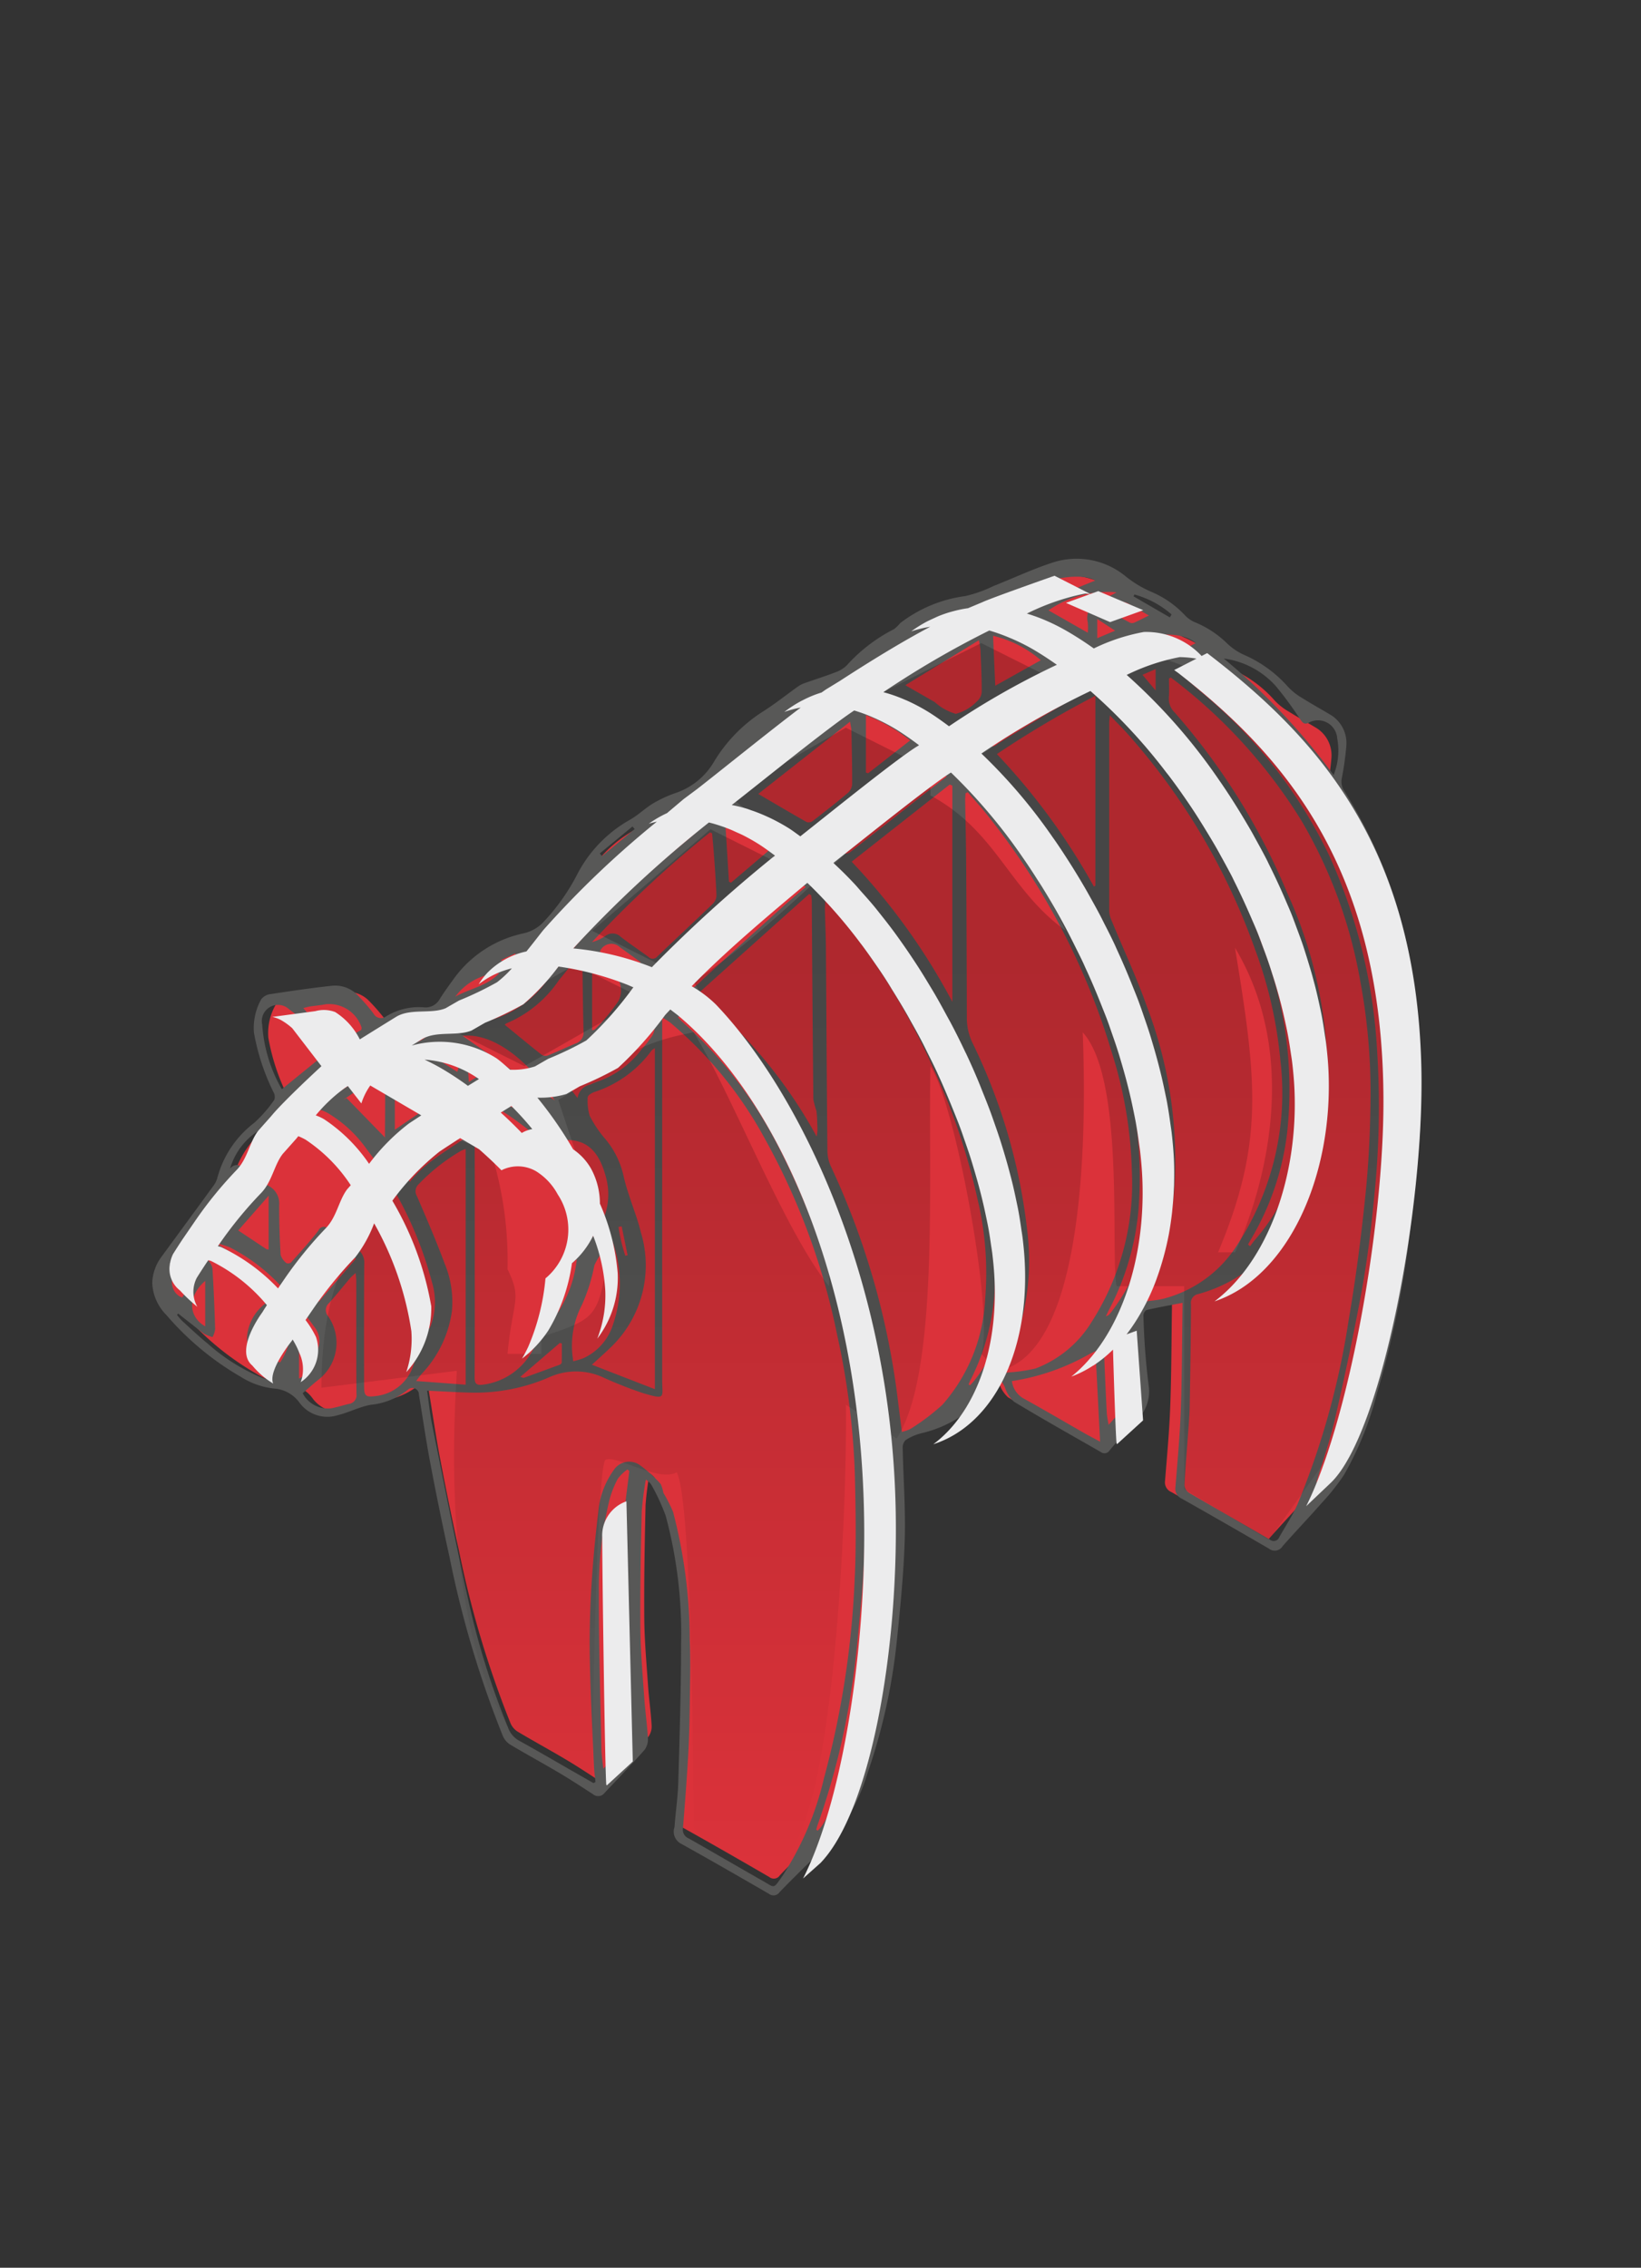 <svg id="Beer" xmlns="http://www.w3.org/2000/svg" xmlns:xlink="http://www.w3.org/1999/xlink" width="97" height="134" viewBox="0 0 97 134">
  <rect x="0" y="0" width="97" height="134" fill="#333333" stroke="none"/>
<defs>
    <style>
      .cls-1 {
        fill: #DB323A;
      }

      .cls-1, .cls-2, .cls-3, .cls-4 {
        fill-rule: evenodd;
      }

      .cls-2 {
        fill: #585857;
      }

      .cls-2, .cls-3 {
        mix-blend-mode: multiply;
      }

      .cls-3 {
        opacity: 0.2;
        fill: url(#linear-gradient);
      }

      .cls-4 {
        fill: #ececed;
      }
    </style>
    <linearGradient id="linear-gradient" x1="50.672" y1="38" x2="50.672" y2="110.219" gradientUnits="userSpaceOnUse">
      <stop offset="0"/>
      <stop offset="0.264"/>
      <stop offset="1" stop-opacity="0"/>
    </linearGradient>
  </defs>
  <g id="svg">
    <path id="achterkleur" class="cls-1" d="M82.947,62.678c-0.062-1.435-.194-2.872-0.392-4.295a27.363,27.363,0,0,0-4.038-11.092,1.008,1.008,0,0,1-.081-0.616,17.022,17.022,0,0,0,.263-1.868,1.907,1.907,0,0,0-.86-1.774c-0.544-.329-1.1-0.634-1.642-0.974a3.659,3.659,0,0,1-.838-0.651,7.215,7.215,0,0,0-2.547-1.867,3.467,3.467,0,0,1-.945-0.633,5.791,5.791,0,0,0-1.878-1.244,1.662,1.662,0,0,1-.547-0.375,5.69,5.69,0,0,0-1.977-1.383,6.373,6.373,0,0,1-1.479-.9,4.428,4.428,0,0,0-4.1-.8c-1.182.376-2.312,0.914-3.468,1.37a7.584,7.584,0,0,1-1.637.585,7.8,7.8,0,0,0-3.739,1.553,2.61,2.61,0,0,1-.352.346,9.391,9.391,0,0,0-2.733,2.1,1.756,1.756,0,0,1-.63.389c-0.606.232-1.226,0.427-1.837,0.646a1.578,1.578,0,0,0-.375.207c-0.647.461-1.269,0.96-1.937,1.387a8.8,8.8,0,0,0-2.886,2.968,4.061,4.061,0,0,1-2.213,1.761,7.243,7.243,0,0,0-1.258.589c-0.463.281-.859,0.673-1.328,0.941a7.629,7.629,0,0,0-3.068,3.2,11.928,11.928,0,0,1-1.841,2.611,2.269,2.269,0,0,1-1.212.732,6.639,6.639,0,0,0-3.962,2.551c-0.3.418-.609,0.833-0.878,1.271a0.924,0.924,0,0,1-.907.441,3.562,3.562,0,0,0-2.167.53,0.485,0.485,0,0,1-.715-0.173,11.247,11.247,0,0,0-.88-1.019,1.794,1.794,0,0,0-1.472-.585c-1.184.125-2.362,0.3-3.539,0.479a0.82,0.82,0,0,0-.566.3,3.381,3.381,0,0,0-.424,1.935,12.7,12.7,0,0,0,1.133,3.442,0.524,0.524,0,0,1,.038.423,7.441,7.441,0,0,1-1.172,1.336,5.906,5.906,0,0,0-2.105,3.143,1.377,1.377,0,0,1-.2.425c-1,1.379-2.013,2.753-3.018,4.13a2.651,2.651,0,0,0-.537,1.5,2.76,2.76,0,0,0,.809,1.848,16.525,16.525,0,0,0,4.323,3.591,4.449,4.449,0,0,0,1.9.654,1.959,1.959,0,0,1,1.433.8,1.981,1.981,0,0,0,2.2.73c0.654-.156,1.271-0.5,1.929-0.6a4.006,4.006,0,0,0,2.1-.857,0.38,0.38,0,0,1,.649.276c0.219,1.324.41,2.653,0.66,3.971q0.512,2.695,1.1,5.375a58.76,58.76,0,0,0,3.059,10.284,1.116,1.116,0,0,0,.4.508c0.92,0.554,1.865,1.064,2.788,1.612,0.681,0.4,1.344.837,2.008,1.269a0.461,0.461,0,0,0,.669-0.082c0.769-.825,1.554-1.635,2.3-2.479a1.037,1.037,0,0,0,.188-0.687c-0.044-.775-0.156-1.546-0.209-2.321-0.091-1.329-.212-2.66-0.223-3.99-0.018-2.234.025-4.47,0.076-6.7a17.96,17.96,0,0,1,.239-1.868,1.351,1.351,0,0,1,.291.263,11.893,11.893,0,0,1,.848,1.821,26.034,26.034,0,0,1,.888,7.366c0,2.656-.085,5.313-0.162,7.969-0.025.868-.155,1.732-0.217,2.6a0.786,0.786,0,0,0,.322.926c1.713,0.954,3.413,1.932,5.109,2.916a0.424,0.424,0,0,0,.618-0.1c0.472-.5.96-0.984,1.451-1.466,0.529-.52,1.112-0.992,1.593-1.553a11.527,11.527,0,0,0,2.016-3.847A33.857,33.857,0,0,0,52.832,96.4c0.2-1.952.4-3.909,0.461-5.869,0.056-1.768-.081-3.541-0.116-5.312a0.6,0.6,0,0,1,.179-0.457,3.1,3.1,0,0,1,.911-0.389,6.878,6.878,0,0,0,4.068-2.741c0.349-.469.465-0.442,0.713,0.079a1.959,1.959,0,0,0,.53.85c1.643,0.995,3.319,1.936,4.986,2.892a0.349,0.349,0,0,0,.516-0.087q0.7-.841,1.445-1.639a2.273,2.273,0,0,0,.8-2.082,40.008,40.008,0,0,1-.3-4.06,0.373,0.373,0,0,1,.176-0.3c0.668-.151,1.343-0.273,2.073-0.415,0,0.146,0,.276,0,0.406-0.029,1.932-.028,3.865-0.1,5.8-0.054,1.478-.191,2.954-0.309,4.429a0.62,0.62,0,0,0,.377.661q2.513,1.425,5.012,2.876a0.528,0.528,0,0,0,.781-0.147c0.733-.836,1.5-1.639,2.237-2.476a12.756,12.756,0,0,0,1.3-1.646,19.043,19.043,0,0,0,1.9-4.724,55.275,55.275,0,0,0,1.843-8.922c0.243-2,.478-4,0.612-6.01A40.4,40.4,0,0,0,82.947,62.678Z"/>
    <path id="lijn" class="cls-2" d="M69.9,76.983c-0.75.145-1.443,0.27-2.13,0.425a0.383,0.383,0,0,0-.181.312,41.035,41.035,0,0,0,.31,4.165,2.33,2.33,0,0,1-.825,2.137q-0.769.817-1.485,1.682a0.359,0.359,0,0,1-.53.089c-1.712-.981-3.434-1.946-5.123-2.967a2.011,2.011,0,0,1-.545-0.872c-0.255-.535-0.374-0.562-0.733-0.081a7.066,7.066,0,0,1-4.18,2.813,3.18,3.18,0,0,0-.936.4,0.613,0.613,0,0,0-.184.469c0.037,1.817.177,3.637,0.12,5.45-0.063,2.01-.265,4.019-0.473,6.021a34.7,34.7,0,0,1-1.722,7.738,11.83,11.83,0,0,1-2.072,3.947c-0.493.575-1.093,1.06-1.636,1.593-0.5.5-1.005,0.992-1.49,1.5a0.437,0.437,0,0,1-.635.1c-1.743-1.009-3.489-2.013-5.249-2.992a0.806,0.806,0,0,1-.331-0.95c0.064-.89.2-1.776,0.223-2.667,0.08-2.724.164-5.45,0.167-8.175a26.674,26.674,0,0,0-.912-7.557,12.188,12.188,0,0,0-.871-1.868,1.386,1.386,0,0,0-.3-0.27,18.371,18.371,0,0,0-.246,1.917c-0.052,2.292-.1,4.586-0.078,6.878,0.011,1.365.135,2.73,0.229,4.093,0.055,0.8.169,1.586,0.215,2.381a1.06,1.06,0,0,1-.193.7c-0.766.867-1.572,1.7-2.362,2.543a0.474,0.474,0,0,1-.687.085c-0.682-.443-1.364-0.887-2.063-1.3-0.948-.562-1.92-1.086-2.865-1.653a1.155,1.155,0,0,1-.416-0.522A60.23,60.23,0,0,1,26.57,92q-0.606-2.748-1.129-5.515c-0.257-1.352-.453-2.716-0.678-4.075a0.39,0.39,0,0,0-.666-0.283,4.118,4.118,0,0,1-2.156.879c-0.676.109-1.309,0.458-1.982,0.618a2.037,2.037,0,0,1-2.263-.749,2.013,2.013,0,0,0-1.472-.824,4.574,4.574,0,0,1-1.951-.671A16.971,16.971,0,0,1,9.832,77.7,2.829,2.829,0,0,1,9,75.8a2.718,2.718,0,0,1,.551-1.544c1.033-1.413,2.071-2.822,3.1-4.237a1.413,1.413,0,0,0,.2-0.436,6.059,6.059,0,0,1,2.163-3.225,7.636,7.636,0,0,0,1.2-1.371,0.537,0.537,0,0,0-.039-0.434,13.021,13.021,0,0,1-1.164-3.532,3.465,3.465,0,0,1,.436-1.985,0.843,0.843,0,0,1,.582-0.3c1.209-.184,2.42-0.363,3.636-0.492a1.845,1.845,0,0,1,1.512.6,11.534,11.534,0,0,1,.9,1.045,0.5,0.5,0,0,0,.735.177,3.664,3.664,0,0,1,2.226-.543,0.949,0.949,0,0,0,.932-0.452c0.277-.449.594-0.875,0.9-1.3a6.822,6.822,0,0,1,4.071-2.618A2.331,2.331,0,0,0,32.2,54.4a12.235,12.235,0,0,0,1.891-2.679,7.832,7.832,0,0,1,3.152-3.285c0.482-.275.889-0.677,1.364-0.966a7.458,7.458,0,0,1,1.293-.6,4.17,4.17,0,0,0,2.273-1.807,9.037,9.037,0,0,1,2.966-3.045c0.687-.438,1.326-0.95,1.99-1.423a1.625,1.625,0,0,1,.385-0.212c0.628-.225,1.265-0.425,1.887-0.663a1.805,1.805,0,0,0,.647-0.4,9.65,9.65,0,0,1,2.808-2.15,2.682,2.682,0,0,0,.361-0.355,8.021,8.021,0,0,1,3.841-1.593,7.8,7.8,0,0,0,1.682-.6c1.188-.468,2.349-1.02,3.563-1.406a4.554,4.554,0,0,1,4.211.821,6.554,6.554,0,0,0,1.52.925,5.849,5.849,0,0,1,2.032,1.419,1.7,1.7,0,0,0,.563.385,5.952,5.952,0,0,1,1.929,1.276,3.562,3.562,0,0,0,.971.65A7.411,7.411,0,0,1,76.149,40.6a3.764,3.764,0,0,0,.861.668c0.552,0.349,1.127.661,1.687,1a1.955,1.955,0,0,1,.884,1.82A17.429,17.429,0,0,1,79.311,46a1.034,1.034,0,0,0,.084.632,28.047,28.047,0,0,1,4.148,11.38c0.2,1.46.339,2.934,0.4,4.406a41.384,41.384,0,0,1-.016,4.55c-0.138,2.06-.38,4.115-0.629,6.166a56.63,56.63,0,0,1-1.893,9.154,19.517,19.517,0,0,1-1.951,4.846,13.075,13.075,0,0,1-1.338,1.688c-0.752.859-1.546,1.682-2.3,2.54a0.543,0.543,0,0,1-.8.151q-2.564-1.493-5.149-2.951a0.636,0.636,0,0,1-.388-0.678c0.122-1.514.262-3.028,0.318-4.544,0.073-1.981.072-3.964,0.1-5.945C69.9,77.266,69.9,77.132,69.9,76.983ZM35.081,105.362L35.2,105.3c-0.031-.319-0.078-0.638-0.092-0.958-0.088-2.058-.2-4.115-0.241-6.174-0.029-1.382,0-2.768.075-4.148q0.134-2.325.42-4.641a4.957,4.957,0,0,1,.907-2.5,1.094,1.094,0,0,1,1.524-.327,7.879,7.879,0,0,1,1.259,1.136,2.1,2.1,0,0,1,.16.524,8.98,8.98,0,0,1,.574,1.129,30.044,30.044,0,0,1,.986,7.577c0.049,1.111.02,2.227,0.006,3.34-0.014,1.1-.03,2.2-0.09,3.293-0.083,1.5-.2,3-0.319,4.494a0.54,0.54,0,0,0,.326.579c1.46,0.823,2.9,1.672,4.363,2.5,0.773,0.436.624,0.528,1.192-.273a18.1,18.1,0,0,0,2.456-5.778,53.306,53.306,0,0,0,1.8-11.455c0.117-2.178.077-4.368,0.023-6.551a44.8,44.8,0,0,0-1.049-8.207,40.236,40.236,0,0,0-4.24-11.52A23.794,23.794,0,0,0,39.6,60.408a4.781,4.781,0,0,0-.459-0.285v0.705q0,10.347,0,20.695c0,1.069.25,1.2-1.121,0.8a24.241,24.241,0,0,1-2.393-.944,3.834,3.834,0,0,0-3.1-.025,11,11,0,0,1-4.817.932c-0.8-.022-1.6-0.072-2.466-0.113,0.1,0.689.167,1.358,0.3,2.014,0.7,3.448,1.365,6.9,2.131,10.335a45.988,45.988,0,0,0,2.355,7.56,1.434,1.434,0,0,0,.66.777c1,0.551,1.991,1.129,2.985,1.7ZM69.213,40.038l-0.115.048c0,0.376.022,0.753-.006,1.127a1.122,1.122,0,0,0,.333.876,38.519,38.519,0,0,1,6.665,10.679A26.214,26.214,0,0,1,78.453,64.66a16.584,16.584,0,0,1-1.964,7.074,8.853,8.853,0,0,1-5.657,4.73,0.531,0.531,0,0,0-.432.619c-0.01,2.008-.041,4.016-0.078,6.024-0.011.582-.064,1.162-0.105,1.743-0.069.971-.156,1.942-0.2,2.915a0.586,0.586,0,0,0,.254.437c1.586,0.93,3.186,1.836,4.776,2.76a0.352,0.352,0,0,0,.57-0.13c0.365-.65.785-1.276,1.083-1.955a46.8,46.8,0,0,0,3.029-10.936c0.426-2.465.741-4.953,0.993-7.441,0.194-1.913.279-3.842,0.293-5.765a35.849,35.849,0,0,0-.615-6.791,28.224,28.224,0,0,0-3.473-9.453,30.865,30.865,0,0,0-7.074-7.958C69.643,40.361,69.425,40.2,69.213,40.038ZM67.46,76.8l0.069,0.123c0.414-.058.836-0.084,1.24-0.181a7.325,7.325,0,0,0,4.382-3.21A16.427,16.427,0,0,0,75.68,62.623a25.345,25.345,0,0,0-1.49-6.515,38.472,38.472,0,0,0-7.468-12.667c-0.337-.381-0.7-0.738-1.117-1.172-0.02.213-.039,0.315-0.039,0.418q0,5.581,0,11.163a1.493,1.493,0,0,0,.139.54c0.7,1.705,1.49,3.379,2.1,5.117a25.449,25.449,0,0,1,1.624,10.53,16.208,16.208,0,0,1-1.723,6.269C67.623,76.47,67.543,76.637,67.46,76.8ZM57.205,46.811l-0.132.063c-0.007.144-.023,0.288-0.021,0.432,0.018,1.194.05,2.388,0.058,3.582q0.03,4.643.04,9.286a3.407,3.407,0,0,0,.333,1.447A33.887,33.887,0,0,1,60.748,72.97a14.111,14.111,0,0,1-1.323,7.67c-0.053.1-.087,0.218-0.186,0.474a9.9,9.9,0,0,0,1.967-.248,6.645,6.645,0,0,0,3.312-2.74A15.163,15.163,0,0,0,66.905,69.2a25.133,25.133,0,0,0-1.166-6.945,41.33,41.33,0,0,0-7.3-13.995C58.049,47.76,57.619,47.292,57.205,46.811Zm-3.895,37.8a2.163,2.163,0,0,0,.525-0.188A12.77,12.77,0,0,0,55.713,83a10.162,10.162,0,0,0,2.518-6.217,18.731,18.731,0,0,0-.45-5.93,37.56,37.56,0,0,0-2.527-7.538,39.6,39.6,0,0,0-6.092-9.745c-0.09-.1-0.2-0.194-0.374-0.37-0.013.268-.029,0.412-0.026,0.555,0.018,0.76.053,1.519,0.059,2.279,0.03,3.991.048,7.982,0.087,11.973a2.293,2.293,0,0,0,.213.931A45.533,45.533,0,0,1,53.1,82.956C53.168,83.489,53.237,84.022,53.311,84.607Zm24.505,2.976A1.118,1.118,0,0,0,78,87.456a3.572,3.572,0,0,0,.251-0.321,17.22,17.22,0,0,0,2.057-4.769A62.872,62.872,0,0,0,82.465,71.66a49.929,49.929,0,0,0,.471-8.435,52.581,52.581,0,0,0-.438-5.3,26.558,26.558,0,0,0-5.465-12.812,36.193,36.193,0,0,0-5.967-5.8,0.475,0.475,0,0,0-.355-0.124c-0.348.139-.678,0.324-1.07,0.52,0.543,0.471,1.022.891,1.506,1.306a28.6,28.6,0,0,1,7.419,9.531A32.162,32.162,0,0,1,81.4,62.054a51.725,51.725,0,0,1-.174,8.7c-0.173,1.83-.4,3.662-0.726,5.47-0.464,2.553-1.012,5.093-1.589,7.624C78.63,85.08,78.2,86.283,77.816,87.583ZM13.6,69.046c0.338-.359.616-0.177,0.906,0.04a16.392,16.392,0,0,0,1.395,1,1.17,1.17,0,0,1,.6,1.14c0,0.976.029,1.952,0.087,2.926a0.993,0.993,0,0,0,.343.485A0.286,0.286,0,0,0,17.2,74.6c0.552-.618,1.117-1.229,1.62-1.885a0.353,0.353,0,0,1,.591-0.106c0.541,0.39,1.071.8,1.635,1.152a0.966,0.966,0,0,1,.484.94c-0.017,2.4-.01,4.806-0.008,7.209,0,0.579.1,0.663,0.682,0.583a2.626,2.626,0,0,0,2.212-1.763,5.882,5.882,0,0,0,.2-3.48,21.33,21.33,0,0,0-3.6-7.909A12.846,12.846,0,0,0,18.891,67.1a2.884,2.884,0,0,0-2.862-.662A4.007,4.007,0,0,0,13.6,69.046ZM28.062,74.6c0,2.267.007,4.534-.007,6.8,0,0.371.12,0.465,0.481,0.422a3.87,3.87,0,0,0,3-2.137A10.692,10.692,0,0,0,32.8,75.721a1.882,1.882,0,0,1,.547-1.289,2.856,2.856,0,0,0,.669-1.054,3.788,3.788,0,0,0-.9-4.091,2.034,2.034,0,0,0-2.5-.637,0.515,0.515,0,0,1-.407-0.131c-0.424-.363-0.81-0.771-1.248-1.114A0.893,0.893,0,0,0,28.35,67.3c-0.288.041-.291,0.3-0.29,0.541Q28.066,71.217,28.062,74.6Zm20.186,33.522,0.09,0.052a2.48,2.48,0,0,0,.3-0.368,27.258,27.258,0,0,0,1.458-2.812,35.483,35.483,0,0,0,2.059-9.3,45.933,45.933,0,0,0,.257-8.533c-0.169-2.078-.336-4.162-0.661-6.219A40.2,40.2,0,0,0,46.814,66.8a25.292,25.292,0,0,0-5.455-6.671c-0.6-.509-0.7-0.511-1.288-0.017,0.083,0.087.157,0.18,0.246,0.258a25.269,25.269,0,0,1,5.59,7.18,45.72,45.72,0,0,1,5.129,19.436,50.92,50.92,0,0,1-.154,7.884c-0.153,1.576-.272,3.158-0.519,4.72a42.756,42.756,0,0,1-2.043,8.267C48.29,107.942,48.272,108.032,48.248,108.119ZM73.771,73.534l0.122,0.105c0.1-.128.186-0.263,0.293-0.383a11.644,11.644,0,0,0,2.183-3.7,18.538,18.538,0,0,0,.623-10.568,34.373,34.373,0,0,0-4.1-10.32,32.628,32.628,0,0,0-8.272-9.688,12.365,12.365,0,0,0-5.576-2.692c-0.511-.079-1.036-0.073-1.555-0.106l-0.027.156c0.125,0.071.245,0.153,0.376,0.212,0.907,0.407,1.832.779,2.723,1.218,1.539,0.759,3.043,1.588,4.593,2.324a0.919,0.919,0,0,1,.668,1.067,0.936,0.936,0,0,0,.217.863A38.044,38.044,0,0,1,74.556,55.7a23.455,23.455,0,0,1,1.524,11.254,16.03,16.03,0,0,1-2.091,6.2C73.913,73.28,73.843,73.408,73.771,73.534ZM50.027,40.9l-0.051.124c0.4,0.22.8,0.436,1.2,0.661,0.982,0.557,1.977,1.092,2.937,1.684s1.9,1.267,2.864,1.888a0.653,0.653,0,0,1,.394.679,0.551,0.551,0,0,0,.12.365c0.493,0.629,1.006,1.243,1.5,1.871a41.446,41.446,0,0,1,6.9,12.915A25.069,25.069,0,0,1,67.3,71.453a15.647,15.647,0,0,1-1.724,5.9c-0.063.117-.117,0.239-0.21,0.428a0.931,0.931,0,0,0,.169-0.077c0.056-.059.11-0.12,0.161-0.184a13.759,13.759,0,0,0,2.719-7.545,20.61,20.61,0,0,0-.453-6.1,38.539,38.539,0,0,0-4.065-10.73,33.075,33.075,0,0,0-7.209-9.259,13.812,13.812,0,0,0-3.8-2.455A6.126,6.126,0,0,0,50.027,40.9ZM41.243,58.724a28.127,28.127,0,0,1,7.026,8.432,1.849,1.849,0,0,0,.049-0.55c-0.014-.323-0.016-0.649-0.06-0.968a5.879,5.879,0,0,1-.181-0.666q-0.058-5.863-.092-11.726c0-.113-0.022-0.227-0.034-0.34l-0.119-.083ZM57.25,81.806l0.092,0.053c0.1-.11.2-0.216,0.287-0.33a9.378,9.378,0,0,0,1.677-3.414,16.8,16.8,0,0,0-.051-8.21A39.741,39.741,0,0,0,55.109,59.2,30.981,30.981,0,0,0,48,50.175a10.36,10.36,0,0,0-4.066-2.288c-0.578-.146-1.181-0.194-1.773-0.286l-0.047.174c0.285,0.142.562,0.3,0.856,0.422a14.724,14.724,0,0,1,3.276,1.913c0.794,0.595,1.614,1.157,2.438,1.711a0.661,0.661,0,0,1,.4.679,0.5,0.5,0,0,0,.126.324c0.628,0.8,1.3,1.565,1.892,2.39,3.993,5.579,6.845,11.632,7.594,18.517a13.376,13.376,0,0,1-1.3,7.757C57.335,81.589,57.3,81.7,57.25,81.806Zm-18.54.281V61.936a1.185,1.185,0,0,0-.186.127,6.766,6.766,0,0,1-3.377,2.459,0.912,0.912,0,0,0-.254.129,0.318,0.318,0,0,0-.152.169,3.129,3.129,0,0,0,.114,1.109,6.733,6.733,0,0,0,.9,1.345,5.123,5.123,0,0,1,1.1,2.2,10.687,10.687,0,0,0,.308,1.088c0.236,0.748.531,1.482,0.715,2.242a6.711,6.711,0,0,1-1.841,6.871c-0.337.324-.687,0.633-1.05,0.966Zm17.584-35.66-0.151-.074-5.8,4.564A37.542,37.542,0,0,1,56.294,59.2V46.428Zm2.633-1.869a38.392,38.392,0,0,1,5.734,7.832l0.087-.058V41.114A59.355,59.355,0,0,0,58.926,44.559ZM34.14,64.884a0.947,0.947,0,0,1,.769-0.8,4.153,4.153,0,0,1,.49-0.2,5.48,5.48,0,0,0,2.521-1.876,6.3,6.3,0,0,0,.563-0.7,1.028,1.028,0,0,0,.213-0.618,1.345,1.345,0,0,1,1.049-1.657c0.179-.061.336-0.184,0.514-0.251a4,4,0,0,0,1.282-.909c1.56-1.442,3.141-2.861,4.719-4.283,0.43-.388.878-0.757,1.374-1.183-0.442-.275-0.834-0.491-1.193-0.752a0.512,0.512,0,0,0-.748.073c-0.527.473-1.079,0.918-1.612,1.384a48.075,48.075,0,0,0-7.09,7.211,6.739,6.739,0,0,1-3.458,2.689,3.665,3.665,0,0,0-.6.309Zm0.422,8.54a0.366,0.366,0,0,0,.114,0,0.379,0.379,0,0,0,.1-0.073,3.866,3.866,0,0,0,1-3.94c-0.5-1.77-1.512-2.339-3.261-1.912a0.689,0.689,0,0,1-.558-0.123,18.008,18.008,0,0,0-3.115-2.231q-3.076-2.015-6.173-4a0.663,0.663,0,0,0-.5-0.13c-0.509.252-.989,0.56-1.526,0.876,0.156,0.11.259,0.2,0.373,0.263,1.88,1.1,3.769,2.19,5.641,3.306a15.008,15.008,0,0,1,3.7,2.513,0.655,0.655,0,0,0,.514.079,2.513,2.513,0,0,1,2.093.429,4.781,4.781,0,0,1,1.677,2.585A4.124,4.124,0,0,1,34.562,73.425Zm7.53-24.185-0.125-.053a65.726,65.726,0,0,0-6.973,6.484,2.673,2.673,0,0,0,.78-0.357,0.693,0.693,0,0,1,.923.048c0.527,0.409,1.084.779,1.623,1.173a0.348,0.348,0,0,0,.53-0.011c1.09-1.046,2.2-2.073,3.286-3.122a0.729,0.729,0,0,0,.214-0.489c-0.034-.867-0.1-1.732-0.164-2.6C42.16,49.957,42.123,49.6,42.092,49.24ZM27.17,59.948l0.024,0.109,0.834,0.112a2.438,2.438,0,0,0,.956.111,6.1,6.1,0,0,0,3.046-1.952c0.841-1.067,1.7-2.123,2.618-3.127a63.97,63.97,0,0,1,5.974-5.561c0.335-.284.661-0.579,1.03-0.9-0.344-.189-0.623-0.327-0.887-0.49a0.458,0.458,0,0,0-.62.07c-0.592.522-1.2,1.021-1.8,1.542a45.2,45.2,0,0,0-6.623,6.748,7.2,7.2,0,0,1-3.687,2.909A5.235,5.235,0,0,0,27.17,59.948Zm0.357,7.946a1.519,1.519,0,0,0-.25.094,11.3,11.3,0,0,0-2.528,1.984,0.562,0.562,0,0,0-.1.716c0.567,1.316,1.136,2.633,1.634,3.975a5.9,5.9,0,0,1,.428,2.823,6.722,6.722,0,0,1-1.773,3.681c-0.1.113-.186,0.239-0.34,0.437l2.928,0.219V67.894ZM37.2,86.92l-0.111-.091a2.564,2.564,0,0,0-.568.546,5.689,5.689,0,0,0-.492,1.241,21.99,21.99,0,0,0-.629,5.522c-0.014,3.079.088,6.159,0.149,9.238,0.007,0.344.066,0.686,0.113,1.137,0.46-.479.839-0.9,1.246-1.29a0.912,0.912,0,0,0,.322-0.828c-0.066-.524-0.13-1.049-0.156-1.576-0.1-2-.212-4.007-0.265-6.011-0.039-1.5-.006-3.01.02-4.514,0.009-.512.084-1.024,0.142-1.535C37.043,88.144,37.127,87.532,37.2,86.92Zm7.621-40.008c0.993,0.581,1.927,1.135,2.872,1.668a0.417,0.417,0,0,0,.355-0.073c0.7-.541,1.4-1.087,2.076-1.658a0.763,0.763,0,0,0,.246-0.514c0.006-1.045-.021-2.09-0.042-3.135,0-.141-0.039-0.282-0.079-0.557ZM10.534,77.62l-0.073.073a3.458,3.458,0,0,0,.3.35c0.5,0.459,1,.929,1.524,1.358a11.376,11.376,0,0,0,3.237,2.025,3.409,3.409,0,0,0,.543.105,11.993,11.993,0,0,0-.891-1.12,1.863,1.863,0,0,1-.516-1.794,2.748,2.748,0,0,1,1.432-1.846c-0.282-.29-0.543-0.583-0.83-0.849a7.406,7.406,0,0,0-2.641-1.8,6.641,6.641,0,0,0-.781-0.16l-0.04.132a2.591,2.591,0,0,1,.447.325,1.01,1.01,0,0,1,.31.511c0.078,1.2.125,2.406,0.163,3.61a1.467,1.467,0,0,1-.152.465,2.138,2.138,0,0,1-.468-0.175c-0.272-.18-0.522-0.393-0.78-0.594S10.795,77.824,10.534,77.62Zm19.3-17.068c0.733,0.6,1.452,1.2,2.184,1.775a0.437,0.437,0,0,0,.366.04c0.556-.224,1.1-0.48,1.652-0.712a0.673,0.673,0,0,0,.456-0.724c-0.037-1.437-.047-2.874-0.071-4.311a2.254,2.254,0,0,0-.07-0.336c-0.477.595-.893,1.129-1.325,1.65a6.983,6.983,0,0,1-3.078,2.53A0.337,0.337,0,0,0,29.837,60.551Zm29.98,21.057a1.388,1.388,0,0,0,.629.993c1.239,0.682,2.457,1.4,3.685,2.1,0.276,0.158.56,0.3,0.9,0.487-0.094-1.831-.183-3.569-0.274-5.35-0.157.075-.241,0.117-0.326,0.155A13.394,13.394,0,0,1,59.818,81.608ZM48.691,49.376c0.423,0.387.772,0.729,1.152,1.034a0.443,0.443,0,0,0,.4-0.048c1.578-1.226,3.146-2.465,4.717-3.7,0.315-.247.631-0.492,1-0.779-0.442-.275-0.831-0.494-1.193-0.75a0.547,0.547,0,0,0-.758.044C52.724,46.2,51.422,47.2,50.128,48.22,49.66,48.587,49.2,48.965,48.691,49.376Zm-30.8,32.948a1.671,1.671,0,0,0,1.7.889c0.347-.064.685-0.174,1.029-0.255a0.521,0.521,0,0,0,.45-0.6c-0.017-2.225-.008-4.449-0.01-6.674,0-.126-0.02-0.252-0.037-0.462a3.924,3.924,0,0,0-.327.3c-0.413.487-.809,0.99-1.236,1.464a0.557,0.557,0,0,0-.053.805,2.754,2.754,0,0,1-.635,3.775C18.477,81.806,18.191,82.065,17.893,82.324Zm7.45-3.814A0.157,0.157,0,0,0,25.4,78.47a2.373,2.373,0,0,0,.095-0.224,4.053,4.053,0,0,0,.039-2.479,22.215,22.215,0,0,0-3.849-7.849A7.527,7.527,0,0,0,19.4,65.784a1.861,1.861,0,0,0-1.987.042c0.147,0.061.248,0.092,0.338,0.143A14.037,14.037,0,0,1,19.549,67a11.412,11.412,0,0,1,2.6,3.122,23.678,23.678,0,0,1,2.759,6.184C25.1,77.027,25.2,77.776,25.343,78.51Zm10.828-5.252a6.064,6.064,0,0,0-1.033,1.5,10.428,10.428,0,0,1-.741,2.351,5.236,5.236,0,0,0-.569,2.857c0.013,0.141.034,0.281,0.057,0.471a5.111,5.111,0,0,0,.593-0.177,3.244,3.244,0,0,0,1.758-1.994A7.4,7.4,0,0,0,36.171,73.259ZM19.468,62.08a3.849,3.849,0,0,1-.456-0.442A7.264,7.264,0,0,0,17.1,59.65a0.957,0.957,0,0,0-1.6.9,8.8,8.8,0,0,0,1.137,3.775c0.014,0.029.063,0.04,0.037,0.025ZM53.515,40.488c0.658,0.379,1.2.689,1.74,1a3.142,3.142,0,0,0,1.241.692,2.665,2.665,0,0,0,1.243-.729,0.805,0.805,0,0,0,.289-0.557c0.006-.827-0.038-1.654-0.072-2.481a5.694,5.694,0,0,0-.094-0.582Zm3.806,2.559c0.339,0.312.654,0.57,0.931,0.865a0.462,0.462,0,0,0,.7.057c1.623-1,3.263-1.966,4.9-2.946,0.088-.053.168-0.12,0.319-0.229-0.6-.278-1.13-0.537-1.675-0.768a0.47,0.47,0,0,0-.338.084q-2.283,1.351-4.559,2.715A2.84,2.84,0,0,0,57.321,43.048Zm-7.368-.821a8.98,8.98,0,0,1-.767-0.489,0.548,0.548,0,0,0-.787.05c-1.927,1.532-3.862,3.052-5.793,4.578a1.413,1.413,0,0,0-.182.233,7.046,7.046,0,0,1,1.143.15,0.991,0.991,0,0,0,1-.269c1.174-.948,2.36-1.881,3.544-2.816C48.7,43.2,49.3,42.735,49.953,42.226Zm22.384-3.313A38.1,38.1,0,0,1,78.83,45.8a3.906,3.906,0,0,0,.213-2.165,1.137,1.137,0,0,0-1.691-.926c-0.306.148-.4-0.077-0.539-0.269a21.366,21.366,0,0,0-1.37-1.865A5,5,0,0,0,72.337,38.913Zm-44.32,27.94a5.067,5.067,0,0,1-.568-0.367,1.287,1.287,0,0,0-1.894.015c-0.65.552-1.368,1.024-2.043,1.548a0.442,0.442,0,0,0-.162.363c0.257,0.467.554,0.913,0.877,1.427C25.26,68.513,26.74,67.859,28.017,66.853Zm38.548,11.4c-0.436.4-.837,0.739-1.208,1.112a0.619,0.619,0,0,0-.1.418q0.071,1.867.166,3.733a6.829,6.829,0,0,0,.11.679c0.409-.468.768-0.837,1.073-1.246a1.17,1.17,0,0,0,.237-0.681c-0.03-.878-0.112-1.754-0.176-2.63C66.638,79.178,66.6,78.725,66.565,78.248ZM57.406,37.5c-0.242-.131-0.416-0.207-0.569-0.312a0.916,0.916,0,0,0-1.122,0c-1.331.823-2.686,1.608-4.031,2.411-0.109.065-.206,0.15-0.38,0.278,0.458,0.121.826,0.2,1.18,0.319a0.744,0.744,0,0,0,.723-0.1c0.564-.38,1.144-0.736,1.723-1.093C55.728,38.522,56.53,38.038,57.406,37.5ZM21.046,74.373c-0.435-.31-0.824-0.605-1.235-0.864a0.4,0.4,0,0,0-.365.091c-0.518.558-1.026,1.127-1.513,1.712a0.507,0.507,0,0,0-.087.455c0.3,0.4.649,0.759,1,1.153Zm44.7-35.847c0.335,0.287.655,0.538,0.945,0.818a0.493,0.493,0,0,0,.617.094c0.8-.336,1.614-0.643,2.417-0.974,0.321-.132.626-0.3,0.964-0.464C69.674,37.163,67.537,37.4,65.747,38.526Zm-43,28.679c-0.032.051,0.007,0.018,0.007-.015,0.006-1.069.021-2.138,0.005-3.206,0-.312-0.269-0.419-0.562-0.243-0.42.252-.827,0.524-1.237,0.792-0.222.145-.436,0.3-0.654,0.451l0.186-.095ZM51.186,45.651l0.127,0.043L53.8,43.749a9.928,9.928,0,0,0-2.614-1.494v3.4ZM17.929,59.565c0.5,0.593.94,1.152,1.419,1.681a0.781,0.781,0,0,0,.554.3,11.783,11.783,0,0,0,1.441-.679,0.239,0.239,0,0,0,.019-0.186,2.02,2.02,0,0,0-2.11-1.341c-0.3.061-.617,0.085-0.925,0.132C18.2,59.492,18.08,59.529,17.929,59.565ZM43.09,52.1l0.118,0.059,2.32-1.971a9.657,9.657,0,0,0-2.649-1.456ZM35,60.877a0.447,0.447,0,0,0,.159-0.044,11.788,11.788,0,0,0,1.4-1.687,1.389,1.389,0,0,0-.006-1.265A6.974,6.974,0,0,0,35,56.761v4.115ZM58.7,37.569l0.13,2.951,2.693-1.508A6.634,6.634,0,0,0,58.7,37.569ZM12.051,72.37c0.536,0.062.949,0.114,1.363,0.152a0.293,0.293,0,0,0,.214-0.085c0.542-.61,1.084-1.222,1.605-1.85a0.374,0.374,0,0,0-.027-0.368,9.6,9.6,0,0,0-.836-0.6Zm20.737-7.35c-1.554-2.357-3.62-4.005-5.441-3.812ZM66,35a6.159,6.159,0,0,0-4.025,1.065L64.3,37.389a3.961,3.961,0,0,0,0-.607,1.119,1.119,0,0,1,.88-1.375A7.44,7.44,0,0,0,66,35ZM21.92,63.275c-0.382-.226-0.7-0.43-1.033-0.6a0.412,0.412,0,0,0-.335.054c-0.639.412-1.271,0.834-1.9,1.261-0.163.11-.307,0.248-0.5,0.4,0.555,0.127,1,.231,1.442.327a0.281,0.281,0,0,0,.194-0.028C20.481,64.237,21.167,63.777,21.92,63.275Zm42.821-28.97c-0.9-.579-3.729,0-4.862,1.046a2.3,2.3,0,0,0,1.486.3C62.5,35.219,63.613,34.757,64.741,34.305ZM18.707,79.886a1.322,1.322,0,0,0-.151-1.513A23.056,23.056,0,0,0,16.7,76.1a10.732,10.732,0,0,0-3.128-2.4,5.988,5.988,0,0,0-.9-0.268A13.771,13.771,0,0,1,18.707,79.886Zm-2.826-6.059V70.655l-1.8,2.052c0.608,0.4,1.138.756,1.669,1.107A0.429,0.429,0,0,0,15.881,73.827Zm0.491,3.78c-1.226,1.434-.93,2.324.177,2.908A3.888,3.888,0,0,0,17,79.62a3.717,3.717,0,0,0,.085-1.429A1.764,1.764,0,0,0,16.372,77.607Zm-5.451-3.465c-1.166,1.262-.813,2.312-0.147,2.527l1.105-1.91ZM23.339,64.4v2.357l1.76-1.2Zm14.529-7.545c-0.425-.307-0.818-0.595-1.216-0.876a0.734,0.734,0,0,0-1.193.245L36.5,57C37.083,57.436,37.218,57.426,37.868,56.856Zm-7.108,24.5a0.761,0.761,0,0,0,.2.062q1.055-.381,2.107-0.77a0.221,0.221,0,0,0,.136-0.126c0.011-.379.006-0.759,0.006-1.139l-0.119-.027Zm-3.73-18.017c0.256-.727.1-0.988-0.838-1.53a0.93,0.93,0,0,0-1.14.263Zm-14.9,12.35c-1.058.913-1,2.118,0,2.687V75.686ZM67.913,36.37l-1.1-.628a0.992,0.992,0,0,0-1.417.268c0.478,0.271.941,0.541,1.413,0.793a0.361,0.361,0,0,0,.267-0.024C67.318,36.671,67.556,36.546,67.913,36.37ZM30.991,65.09A0.4,0.4,0,0,0,30.923,65c-0.3-.215-0.59-0.43-0.889-0.639a0.781,0.781,0,0,0-1.2.179l0.916,0.6C30.358,65.533,30.358,65.533,30.991,65.09Zm1.983,12.476a7.174,7.174,0,0,0,1.12-3.154,2.035,2.035,0,0,0-.669.788C33.217,75.973,33.117,76.775,32.974,77.566Zm-9.552-16.58c0.8,0.744,1.16.786,1.819,0.226C24.57,60.5,24.029,60.421,23.422,60.986Zm-5.745,18.03v2.442C18.349,81.2,18.363,79.951,17.677,79.016ZM29.514,57.5a3.42,3.42,0,0,0-2.6,1.391C27.791,58.4,28.8,58.271,29.514,57.5ZM69.15,36.482l0.1-.175a5.547,5.547,0,0,0-2.192-1.178L67,35.235Zm-1.617,3.392L68.309,40.8V39.537Zm-1.617-2.607-1.057-.691V37.71ZM27.761,62.841l-0.117.081,0.071,1.012,0.874-.557ZM35.453,50.43l0.129,0.16,1.934-1.6-0.13-.154ZM36.963,74.2l0.135-.028-0.351-1.711-0.185.038A9.233,9.233,0,0,0,36.963,74.2Zm-5.29-8.693-0.067.1a1.03,1.03,0,0,0,1.151.649Zm-1.2-9.172-0.875.4A0.6,0.6,0,0,0,30.476,56.338Z"/>
    <path id="schaduw" class="cls-3" d="M70,76H66c-0.372-2.076.513-12.248-2-15,0.334,8.611-.423,19.141-5,20l-1-1c0.781-2.255-1.522-14.8-3-17-0.148,6.642.536,18.133-2,22l-3-2c0.094,4.764-.563,25.571-4,27-1.549,1.049-5-2-5-2s-0.025-19.234-1-21c-1.106.593-3.555-1.04-4.2-.742C35.224,86.523,35,105,35,105s-3.43-2.076-5-3c-4.206-6.947-3-20-3-21l-8,1c0.029-8.8,3.611-10.058,7-15l3,1a21.51,21.51,0,0,1,1,7c0.888,1.8.3,1.81,0,5h2V79c3.364-1.121,3.314-1.133,4-5l-3-9c2.893-1.729,3.875-3.242,8-4,2.322,3.737,5.291,11.6,8,15V72c-3.112-3.97-5.509-9.831-8-14,4.886-3.209,9.319-8.249,14-12v1c3.942,2.14,4.6,5.541,8,8-2.217-4.649-3.977-5.814-6-10,3.232-.93,7.392-7.535,12-6,20.919,6.966,11,45,11,45l-5,7-5-3V76Zm3-20c1.283,7.819,1.748,11.473-1,18h1S77.921,64.22,73,56ZM58,38l4,2-6,4-4-3Zm-8,5,4,2-7,5-4-3Zm-8,6,4,2-7,6-4-2Zm-8,8,4,2-7,4-4-2Z"/>
    <path id="zijkant" class="cls-4" d="M67.58,36.057L64.919,34.93l-1.91.694,2.61,1.137ZM78.683,87.6L77.209,89c2.534-5.068,4.567-16.479,4.567-23.9,0-13.637-5.729-20.35-12.129-25.334l-0.241-.173,1.319-.675a6.81,6.81,0,0,0-.99-0.09A12.275,12.275,0,0,0,66.6,39.881a33.957,33.957,0,0,1,5.495,6.263c0.049,0.071.1,0.141,0.147,0.212q0.415,0.61.807,1.236c0.074,0.117.146,0.235,0.218,0.352,0.244,0.4.484,0.8,0.714,1.2,0.079,0.139.154,0.281,0.232,0.421,0.221,0.4.44,0.8,0.646,1.2,0.063,0.122.119,0.246,0.18,0.369q0.536,1.078,1,2.171c0.1,0.236.206,0.471,0.3,0.708,0.113,0.282.213,0.563,0.318,0.845,0.114,0.306.229,0.612,0.334,0.918,0.09,0.264.172,0.527,0.255,0.791,0.1,0.326.2,0.65,0.293,0.975,0.07,0.249.136,0.5,0.2,0.744,0.087,0.343.166,0.683,0.24,1.023,0.049,0.227.1,0.455,0.143,0.68,0.072,0.376.129,0.746,0.183,1.116,0.027,0.185.06,0.372,0.082,0.555,0.067,0.55.117,1.093,0.141,1.625,0.278,6.227-2.4,12.17-6.736,13.611,3.126-2.351,4.955-7.347,4.723-12.541-0.024-.533-0.074-1.078-0.141-1.629-0.022-.184-0.056-0.371-0.082-0.556-0.054-.371-0.112-0.743-0.184-1.12-0.043-.226-0.094-0.453-0.143-0.68-0.074-.342-0.153-0.684-0.241-1.029q-0.094-.37-0.2-0.741c-0.092-.328-0.192-0.657-0.3-0.987-0.082-.261-0.164-0.521-0.254-0.782-0.108-.315-0.226-0.631-0.344-0.947-0.1-.273-0.2-0.546-0.31-0.819S74.074,54.5,73.95,54.21c-0.3-.692-0.615-1.38-0.956-2.062-0.062-.125-0.119-0.251-0.183-0.375-0.2-.384-0.407-0.763-0.617-1.142-0.093-.167-0.182-0.336-0.277-0.5-0.218-.381-0.445-0.756-0.674-1.13-0.094-.153-0.187-0.306-0.283-0.457Q70.6,47.965,70.213,47.4c-0.084-.123-0.169-0.246-0.255-0.368-0.276-.4-0.556-0.786-0.845-1.168-0.052-.069-0.106-0.136-0.158-0.2a32.543,32.543,0,0,0-4.5-4.832h0a49.885,49.885,0,0,0-6.444,3.693,31.927,31.927,0,0,1,4.2,4.929c0.062,0.089.125,0.176,0.187,0.265,0.265,0.385.522,0.777,0.776,1.175,0.087,0.136.173,0.273,0.259,0.41,0.236,0.38.468,0.763,0.694,1.153,0.095,0.163.186,0.328,0.279,0.493,0.214,0.381.425,0.761,0.628,1.149,0.093,0.177.18,0.357,0.271,0.535,0.2,0.386.392,0.771,0.576,1.162,0.057,0.121.108,0.244,0.164,0.365q0.486,1.058.91,2.127c0.12,0.3.243,0.6,0.355,0.9,0.1,0.278.2,0.554,0.292,0.832,0.113,0.325.225,0.65,0.329,0.974,0.085,0.266.162,0.529,0.24,0.794q0.149,0.506.282,1.008c0.066,0.251.129,0.5,0.189,0.75,0.084,0.351.159,0.7,0.23,1.043,0.047,0.229.1,0.459,0.136,0.686,0.068,0.38.123,0.754,0.174,1.126,0.026,0.186.057,0.374,0.078,0.558,0.063,0.552.111,1.1,0.133,1.624,0.019,0.457.017,0.908,0.006,1.356,0,0.127-.01.253-0.016,0.379q-0.023.515-.073,1.019c-0.011.11-.02,0.221-0.032,0.33-0.051.439-.114,0.872-0.194,1.3,0,0.013-.006.025-0.008,0.038-0.079.411-.174,0.811-0.279,1.2-0.023.085-.047,0.168-0.071,0.252q-0.152.534-.335,1.041c-0.016.044-.031,0.09-0.047,0.134A13.041,13.041,0,0,1,67.3,77.807l-0.077.125a10.539,10.539,0,0,1-.632.916h0l0.6-.218,0.377,5.3-1.539,1.405-0.03-.049c-0.064-.722-0.168-4.142-0.209-5.537h0a7.545,7.545,0,0,1-1.157.938L64.6,80.7a6.4,6.4,0,0,1-1.276.645c2.767-2.21,4.405-6.732,4.2-11.7-0.022-.528-0.069-1.071-0.132-1.622-0.021-.183-0.053-0.372-0.078-0.558-0.051-.371-0.106-0.744-0.174-1.123-0.041-.227-0.089-0.457-0.136-0.686-0.07-.344-0.145-0.69-0.228-1.038q-0.09-.375-0.189-0.754c-0.087-.331-0.182-0.664-0.28-1-0.079-.267-0.156-0.534-0.242-0.8-0.1-.317-0.211-0.635-0.321-0.952-0.1-.284-0.193-0.568-0.3-0.852s-0.215-.547-0.323-0.821c-0.292-.738-0.6-1.473-0.939-2.2-0.052-.113-0.1-0.226-0.152-0.339-0.193-.41-0.4-0.815-0.6-1.219-0.079-.155-0.155-0.311-0.236-0.465C62.984,54.806,62.763,54.4,62.538,54c-0.078-.139-0.156-0.278-0.236-0.416q-0.358-.619-0.733-1.223c-0.065-.1-0.13-0.206-0.2-0.309-0.273-.43-0.55-0.856-0.836-1.27l-0.067-.095a32.372,32.372,0,0,0-4.253-5.038h0l-0.05.03c-1.309.84-4.833,3.68-6.9,5.31h0c0.023,0.021.045,0.046,0.069,0.068Q49.919,51.6,50.481,52.2c0.137,0.145.27,0.3,0.4,0.452,0.258,0.287.515,0.575,0.768,0.878,0.152,0.183.3,0.373,0.45,0.561,0.229,0.288.457,0.58,0.68,0.88,0.151,0.2.3,0.411,0.449,0.62q0.323,0.454.636,0.922c0.143,0.215.286,0.429,0.426,0.648,0.209,0.326.412,0.657,0.613,0.991,0.129,0.214.259,0.425,0.384,0.642,0.214,0.37.42,0.745,0.624,1.122,0.1,0.188.207,0.372,0.306,0.561,0.3,0.566.582,1.137,0.854,1.713L57.1,62.244q0.4,0.844.753,1.7c0.082,0.194.155,0.388,0.233,0.582,0.158,0.391.314,0.782,0.459,1.173,0.084,0.227.161,0.451,0.24,0.677,0.126,0.359.249,0.716,0.363,1.073,0.075,0.234.145,0.466,0.215,0.7q0.156,0.521.293,1.035c0.061,0.23.121,0.458,0.177,0.686,0.085,0.347.16,0.688,0.231,1.028,0.045,0.213.092,0.427,0.131,0.637,0.068,0.366.122,0.722,0.173,1.078,0.025,0.173.056,0.35,0.077,0.521,0.063,0.519.11,1.028,0.132,1.519,0.244,5.325-1.92,9.564-5.408,10.687,2.414-1.8,3.816-5.418,3.617-9.759-0.022-.488-0.069-0.994-0.131-1.51-0.021-.172-0.052-0.35-0.077-0.524-0.05-.35-0.1-0.7-0.17-1.062-0.04-.215-0.087-0.433-0.133-0.651-0.069-.329-0.142-0.66-0.224-0.995q-0.087-.357-0.184-0.718c-0.086-.321-0.178-0.644-0.275-0.969-0.076-.255-0.151-0.509-0.233-0.765-0.1-.314-0.21-0.63-0.32-0.946-0.093-.268-0.183-0.536-0.283-0.805-0.11-.3-0.232-0.6-0.35-0.894-0.3-.746-0.609-1.49-0.95-2.231-0.031-.068-0.059-0.136-0.091-0.2-0.176-.377-0.363-0.75-0.55-1.123-0.091-.183-0.18-0.368-0.274-0.55-0.192-.372-0.393-0.74-0.6-1.106-0.1-.174-0.191-0.348-0.289-0.52q-0.319-.559-0.652-1.1-0.139-.228-0.281-0.454C52.488,58.069,52.249,57.7,52,57.332c-0.078-.116-0.158-0.229-0.237-0.344-0.269-.39-0.54-0.776-0.819-1.149-0.026-.034-0.052-0.067-0.078-0.1a29.169,29.169,0,0,0-3.141-3.57h0l-0.066.048c-2.319,1.943-4.728,3.963-6.774,6.058a7,7,0,0,1,1.43,1.078c4.881,5.1,10.329,16.13,10.626,29.725,0.189,8.639-1.531,17.983-4.443,21.006L47.469,111c2.236-4.392,3.616-12.8,3.616-20.355,0-14.132-4.828-25.514-11.05-30.679l-0.414-.316c-0.1.114-.218,0.226-0.315,0.341A21.268,21.268,0,0,1,36.533,63.1a20.172,20.172,0,0,1-2.264,1.09l-0.792.456a5.386,5.386,0,0,1-1.713.213,23.02,23.02,0,0,1,2.114,3.055,3.41,3.41,0,0,1,1.061,1.145,4.3,4.3,0,0,1,.521,2.061,12.725,12.725,0,0,1,1.052,4.111A5.918,5.918,0,0,1,35.306,79.1a7.065,7.065,0,0,0,.473-2.826,10.51,10.51,0,0,0-.718-3.255,5.06,5.06,0,0,1-1.254,1.625,10.508,10.508,0,0,1-1.4,3.98,6.759,6.759,0,0,1-1.551,1.655,7.4,7.4,0,0,0,.369-0.7,13.249,13.249,0,0,0,1.018-4.04,3.757,3.757,0,0,0,.722-4.965,3.618,3.618,0,0,0-1.285-1.37,2.147,2.147,0,0,0-2.041-.052c-0.059-.062-0.543-0.561-1.319-1.243L27.2,67.25c-0.4.258-.8,0.516-1.225,0.8a15.021,15.021,0,0,0-2.782,2.9,18.466,18.466,0,0,1,2.3,6.244,5.606,5.606,0,0,1-1.478,3.885,6.189,6.189,0,0,0,.3-2.424,18.47,18.47,0,0,0-2.2-6.369A7.637,7.637,0,0,1,21,74.292a24.03,24.03,0,0,0-2.4,2.923L18.06,78a5.721,5.721,0,0,1,.616,1,2.289,2.289,0,0,1-.9,2.671,2.255,2.255,0,0,0-.078-1.718,4.779,4.779,0,0,0-.4-0.8l-0.065.1s-1.408,1.742-1.085,2.5a4.853,4.853,0,0,1-1.232-1.063c-1.088-.906.586-3.138,0.586-3.138s0.1-.168.274-0.432a10.1,10.1,0,0,0-3.3-2.609c-0.056-.022-0.109-0.026-0.165-0.044l-0.1.144c-0.358.538-.577,0.892-0.577,0.892a1.8,1.8,0,0,0,.029,1.713,9.5,9.5,0,0,1-1.027-.965,1.6,1.6,0,0,1-.59-1.572c-0.01.006-.022,0.009-0.031,0.015l0.034-.035a2.127,2.127,0,0,1,.173-0.546s0.217-.353.572-0.889l0.785-1.144a23.748,23.748,0,0,1,2.374-2.911c0.685-.684.786-1.666,1.3-2.34l0.785-.886C16.777,65.041,19,63,19,63l-1.724-2.242a3.772,3.772,0,0,0-.6-0.444,1.874,1.874,0,0,0-.579-0.225l2.546-.342a1.9,1.9,0,0,1,1.169.055,4.066,4.066,0,0,1,1.456,1.615l0.32-.2c0.519-.324,1.106-0.687,1.816-1.126,0.852-.527,2.08-0.155,2.937-0.515l0.787-.453a19.894,19.894,0,0,0,2.25-1.081,6.457,6.457,0,0,0,.88-0.824,5.126,5.126,0,0,0-1.965.946,4.214,4.214,0,0,1,.543-0.71,4.582,4.582,0,0,1,2.281-1.234c0.472-.581.868-1.107,1.012-1.278a56.52,56.52,0,0,1,6.7-6.391c-0.162.038-.326,0.074-0.483,0.126a6.5,6.5,0,0,1,1.08-.629h0c0.332-.279.665-0.562,0.993-0.838L41.2,46.63c1.334-1.036,4.178-3.343,6.13-4.82a6.179,6.179,0,0,0-.969.259A7,7,0,0,1,47.4,41.4c0.019-.01.04-0.018,0.059-0.028a6.313,6.313,0,0,1,1.1-.45h0c0.1-.067.216-0.153,0.3-0.205l0.787-.482c1.815-1.178,3.632-2.294,5.34-3.2h0a7.049,7.049,0,0,0-1.123.273,7.362,7.362,0,0,1,.842-0.536c0.156-.087.319-0.157,0.48-0.233,0.124-.057.246-0.116,0.373-0.165a7.077,7.077,0,0,1,.673-0.226l0.185-.049a7.028,7.028,0,0,1,.814-0.162h0l0.041-.02,0.787-.329c0.567-.268,4.275-1.567,4.275-1.567L64.452,35.1c-0.109,0-.2-0.029-0.315-0.027A13.741,13.741,0,0,0,60.7,36.256h0A10.581,10.581,0,0,1,61.9,36.7a12.007,12.007,0,0,1,1.244.637q0.764,0.448,1.511.98h0a11.4,11.4,0,0,1,2.957-.973,4.486,4.486,0,0,1,3.415,1.417l0.332-.17L71.367,38.6C77.8,43.534,83.71,49.936,84.016,63.055,84.21,71.391,81.678,84.679,78.683,87.6ZM30.841,66.948a1.791,1.791,0,0,1,.622-0.23,17.927,17.927,0,0,0-1.237-1.365l-0.626.388C30.32,66.394,30.787,66.889,30.841,66.948Zm-4.776-3.832a17.7,17.7,0,0,1,1.594,1.046l0.652-.4A6.414,6.414,0,0,0,25.1,62.612C25.411,62.762,25.731,62.924,26.065,63.116Zm-8.014,4.22a4.034,4.034,0,0,0-.417-0.2L17.5,67.3l-0.792.89c-0.519.676-.624,1.66-1.314,2.348A24.023,24.023,0,0,0,13,73.461l-0.122.177c0.068,0.02.133,0.029,0.2,0.056a11.255,11.255,0,0,1,3.355,2.436l0.419-.611a23.748,23.748,0,0,1,2.374-2.911c0.685-.684.786-1.666,1.3-2.34l0.207-.233A9.4,9.4,0,0,0,18.052,67.336Zm3.835-3.194a3.863,3.863,0,0,0-.526,1.06l-0.8-1.029-0.187.123a9.234,9.234,0,0,0-1.709,1.611,2.736,2.736,0,0,1,.5.232,9.648,9.648,0,0,1,2.652,2.632,12.094,12.094,0,0,1,2.348-2.379c0.256-.171.5-0.328,0.738-0.486Zm11.126-7.029a13.637,13.637,0,0,1-2.078,2.232,20.152,20.152,0,0,1-2.264,1.09l-0.792.456c-0.863.363-2.1-.006-2.954,0.525l-0.591.366a6.255,6.255,0,0,1,5.021.756c0.269,0.193.532,0.439,0.8,0.672a4.254,4.254,0,0,0,1.467-.195l0.787-.453a19.892,19.892,0,0,0,2.249-1.081,21.026,21.026,0,0,0,2.75-3.1c0.011-.013.024-0.025,0.035-0.038L37.1,58.195A18.165,18.165,0,0,0,33.013,57.113Zm0.872-1.072a16.788,16.788,0,0,1,4.648,1.11,84.006,84.006,0,0,1,7.158-6.5l0.123-.091c-0.33-.244-0.66-0.489-0.995-0.7-0.273-.171-0.542-0.321-0.81-0.461-0.144-.075-0.285-0.139-0.427-0.2-0.11-.051-0.22-0.1-0.329-0.15q-0.285-.119-0.565-0.216l-0.139-.047c-0.217-.071-0.432-0.135-0.644-0.186A70.1,70.1,0,0,0,33.886,56.042ZM51.638,42.407a9.284,9.284,0,0,0-1.146-.424c-1.463.959-5.312,4.075-7.239,5.586a8.056,8.056,0,0,1,.861.209c0.139,0.042.28,0.1,0.42,0.145q0.325,0.115.657,0.261c0.122,0.054.243,0.107,0.366,0.167a11.362,11.362,0,0,1,1.055.58c0.234,0.146.463,0.324,0.695,0.488,2.05-1.623,5.531-4.434,6.827-5.267l0.191-.117c-0.41-.309-0.821-0.6-1.238-0.865a11.06,11.06,0,0,0-1.209-.654C51.8,42.477,51.718,42.442,51.638,42.407Zm9.49-4a12.068,12.068,0,0,0-1.268-.644c-0.064-.029-0.128-0.053-0.192-0.081a10.884,10.884,0,0,0-1.192-.425A55.267,55.267,0,0,0,52.215,40.9h0a8.843,8.843,0,0,1,1.284.452c0.025,0.011.048,0.017,0.073,0.028a11.2,11.2,0,0,1,1.378.734c0.386,0.243.767,0.519,1.147,0.8a47.215,47.215,0,0,1,6.374-3.632C62.027,38.97,61.58,38.674,61.128,38.409Zm-24.1,50.3,0.377,15.382L35.867,105.5l-0.03-.049c-0.081-.911-0.24-12.907-0.24-14.615A2.143,2.143,0,0,1,37.03,88.711Z"/>
  </g>
</svg>
